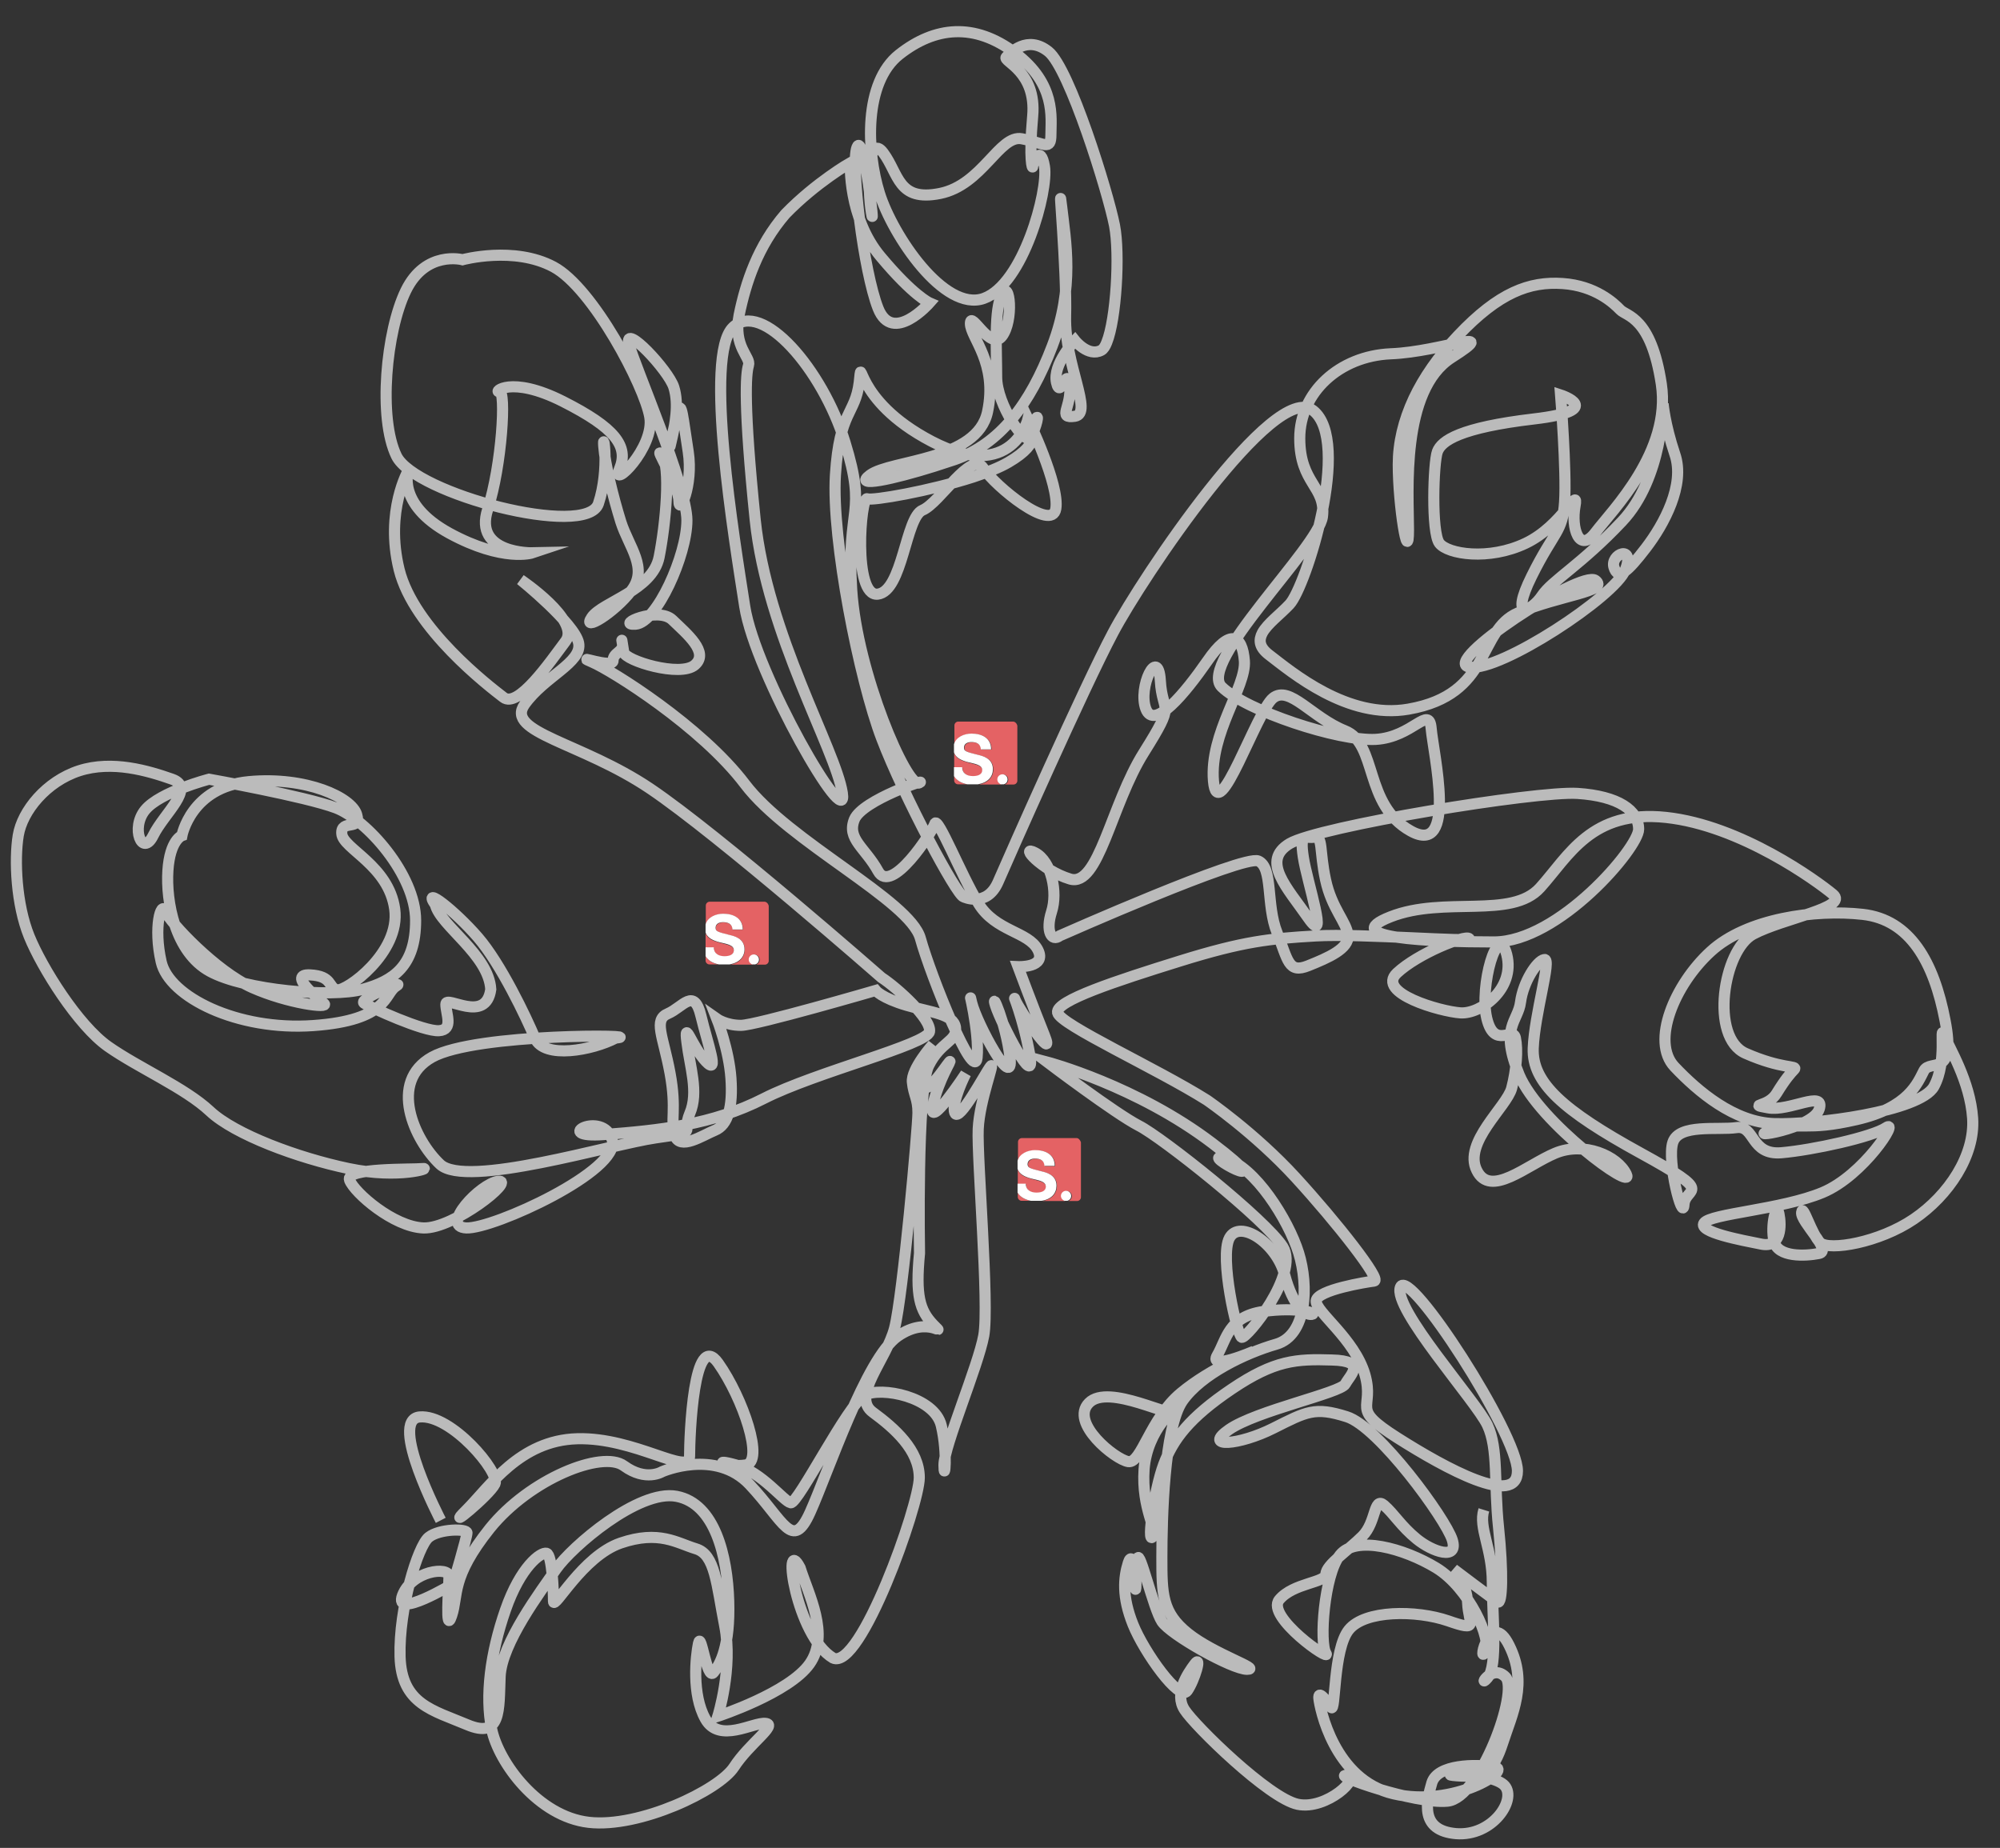 <?xml version="1.0" encoding="utf-8"?>
<!-- Generator: Adobe Illustrator 21.1.0, SVG Export Plug-In . SVG Version: 6.00 Build 0)  -->
<svg version="1.1" id="Layer_1" xmlns="http://www.w3.org/2000/svg" xmlns:xlink="http://www.w3.org/1999/xlink" x="0px" y="0px"
	 viewBox="0 0 899.4 831" style="enable-background:new 0 0 899.4 831;" xml:space="preserve">
<rect x="0" y="0" width="899.4" height="831" fill="#333333" stroke="none"/>
<style type="text/css">
	.st0{fill-rule:evenodd;clip-rule:evenodd;fill:none;stroke:#BBBBBB;stroke-width:5;stroke-miterlimit:10;}
	.st1{fill:#E46264;}
	.st2{fill:none;}
	.st3{fill:#FFFFFF;}
</style>
<path class="st0" d="M198.2,683.7c0,0-23.6-45.2-9.5-46.5c14.2-1.3,36.3,24.9,33.9,30.1c-2.5,5.2-23.4,22.2-12.9,11.8
	c10.5-10.5,24-31.4,49.9-32.1c25.9-0.7,50.5,17,50.5,7.9c0-9.2,1.8-57.6,12.9-41.9c11.1,15.7,20.9,44.5,12.3,45.8
	c-8.6,1.3-16-3.3-4.3,0c11.7,3.3,21.5,16.4,24.6,17c3.1,0.7,25.9-44.5,33.2-48.4c7.4-3.9,31.4,0.7,34.5,13.7
	c3.1,13.1,1.2,26.2,1.2,17.7c0-8.5,15.4-44.5,17.9-58.2c2.5-13.7-3.1-79.8-2.5-92.9c0.6-13.1,8-31.4,5.5-28.1
	c-2.5,3.3-14.2,25.5-16,20.9c-1.8-4.6,4.9-17.7,4.9-17.7s-17.2,26.2-14.8,14.4c2.5-11.8,9.2-21.6,7.4-19.6c-1.8,2-11.1,17-12.9,9.8
	c-1.8-7.2,5.5-17.7,5.5-17.7s-9.9,11.1-9.2,17c0.6,5.9,2.5,7.2,2.5,13.7c0,6.5-6.8,82.4-10.5,96.8c-3.7,14.4-19.7,30.7-9.8,37.9
	c9.8,7.2,20.9,17,20.9,29.4c0,12.4-26.5,87-38.8,81.1c-16.7-9.9-23.1-56.5-14.8-40.6c3.7,11.8,13.5,30.1,4.3,43.2
	c-9.2,13.1-41.3,23.6-41.3,23.6s6.8-21.6,3.1-40.6c-3.7-19-4.3-32.1-12.9-34.7c-8.6-2.6-16.6-8.5-33.9-2.6
	c-17.2,5.9-30.2,30.7-30.2,26.2c0-4.6-0.6-20.9-3.1-21.6c-2.5-0.7-11.7,5.9-18.5,25.5c-6.8,19.6-9.2,38.6-6.2,53.6
	c3.1,15,20.9,39.3,43.7,41.9c22.8,2.6,58.5-14.4,65.3-24.9c6.8-10.5,19.7-19,14.2-19.6c-5.5-0.7-20.9,9.2-27.1-2
	c-6.2-11.1-4.3-28.1-3.1-34c1.2-5.9,3.7,17,6.8,13.1c3.1-3.9,7.4-11.8,6.8-32.1c-0.6-20.3-6.2-43.8-23.4-47.1
	c-17.2-3.3-47.4,22.9-54.2,32.7c-6.8,9.8-24.6,33.4-25.2,48.4c-0.6,15,0.6,28.1-14.8,21.6c-15.4-6.5-29.6-9.2-30.2-30.7
	c-0.6-21.6,8-49.7,12.9-53.6c4.9-3.9,17.2-3.9,17.2-2c0,2-6.2,22.9-6.2,22.9s-27.1,16.4-22.8,5.2c4.3-11.1,20.9-13.1,20.9-8.5
	c0,4.6-1.8,26.8,1.2,17.7c3.1-9.2-0.6-17,17.2-39.3c17.9-22.2,50.5-35.3,60.3-28.1c9.9,7.2,17.2,2.6,17.2,2.6s24-10.5,39.4,5.9
	c15.4,16.4,19.1,30.1,27.1,12.4c8-17.7,25.2-69.4,39.4-79.2c14.2-9.8,22.2,1.3,16-5.2c-6.2-6.5-8-13.1-6.2-32.1
	c0,0-1.3-73.3,4.1-84.3c5.4-11,13-11,12.1-17.2c-0.9-6.2-10.8-6.7-22-10c-11.2-3.3-13.9-6.7-13.9-6.7s-53.9,15.7-60.6,15.7
	c-6.7,0-10.8-2.9-10.8-2.9s5.4,13.8,6.3,26.7c0.9,12.9-1.3,21-7.2,23.4c-5.8,2.4-15.7,9.1-18,2.4c-2.2-6.7,0.9-11.5-2.2-28.2
	c-3.1-16.7-7.6-23.9-0.9-26.7c6.7-2.9,11.7-11.9,14.8,1c3.1,12.9,8.5,27.2,2.2,20.5c-6.3-6.7-9.9-19.6-8.5-8.6
	c1.3,11,5.4,22.4,1.3,32c-4,9.5,4.9,8.1-15.3,11c-20.2,2.9-85.3,22.9-97,11.9c-11.7-11-23.4-37.2-3.6-48.2c19.8-11,97.9-10,82.6-8.6
	c-10.5,5.5-32.2,9.6-36.3,0.1c-4-9.5-15.4-33.5-25.7-45.4c-10.3-11.9-25.4-23.7-19.1-14.6c2.2,9.3,24,22.5,24.9,38
	c-2.2,15.7-20.2,2.4-20.2,6.7c0,4.3,3.6,11.5-3.1,11.9c-6.7,0.5-31-10.5-33.7-12.4c-2.7-1.9,19.8-11,14.4-7.6
	c-5.4,3.3-3.1,15.3-37.3,17.7c-34.1,2.4-64.7-12.9-68.3-28.6c-3.6-15.7,0-27.7,1.8-22.9c1.8,4.8,22.9,27.2,39.1,34.4
	c16.2,7.2,35,9.5,32.3,7.2c-2.7-2.4-16.6-13.4-6.3-12.9c10.3,0.5,8.1,5.7,12.1,6.7c4,1,28.7-16.7,26-36.3
	c-2.7-19.6-23.4-27.2-23.8-33.9c-0.5-6.7,9-1,6.7-8.6c-2.2-7.6-22.5-17.2-48.5-14.8c-26,2.4-30.1,24.3-30.1,24.3s-5.4,1.9-6.3,15.7
	c-0.9,13.8,3.1,36.7,18.9,45.3c15.7,8.6,54.8,11.9,68.7,8.1c13.9-3.8,23.8-10.5,23.8-31c0-20.5-22-45.3-35.9-50.6
	c-13.9-5.2-57-12.9-57-12.9s-22,5.7-28.7,13.8c-6.7,8.1-1.3,21.5,3.6,11.5c4.9-10,19.3-21.5,8.5-25.3c-10.8-3.8-26.9-8.6-41.8-3.8
	c-14.8,4.8-25.6,18.1-27.4,29.1c-1.8,11-0.9,31,4.9,45.3c5.8,14.3,22,40.1,35.5,49.6c13.5,9.5,34.6,18.6,45.8,29.1
	c11.2,10.5,39.5,21,62.4,25.8c22.9,4.8,37.7-0.5,33.2,0c-4.5,0.5-35-0.5-32.8,5.2c2.2,5.7,19.8,21,33.2,21.5
	c13.5,0.5,41.8-21.9,33.7-21c-8.1,1-26.5,20.5-14.4,21c12.1,0.5,69.6-25.8,65.6-39.6c-4-13.8-28.3-0.5-3.6-2.4
	c24.7-1.9,48.5-4.3,71.8-16.2c23.3-11.9,73.6-24.3,74.5-30.1c0.9-5.7-14.4-19.6-21.6-24.3c0,0-73.2-64.2-104.1-85
	c-30.9-20.8-65.3-25.2-56.4-37.8c8.9-12.6,26.1-18.9,24.3-27.7c-1.8-8.8-26.1-28.4-26.1-28.4s27.3,18.3,20.2,27.7
	c-7.1,9.5-21.4,30.3-27.9,25.2c-6.5-5-40.3-30.9-46.9-57.4c-6.5-26.5,4.2-44.8,4.2-44.8s-5.9,15.1,18.4,28.4
	c24.3,13.2,37.4,8.8,37.4,8.8s-26.7,0.6-20.2-19.5c6.5-20.2,8.3-53.6,5.3-53c-3,0.6,4.7-7.6,28.5,4.4c23.7,12,29.7,20.2,25.5,30.3
	c-4.2,10.1,16-9.5,13.6-23.3c-2.4-13.9-25.5-58-43.3-67.5c-17.8-9.5-40.9-3.2-40.9-3.2s-16.6-4.4-25.5,13.9
	c-8.9,18.3-12.5,57.4-4.2,74.4c8.3,17,85.4,37.2,90.8,21.4c5.3-15.8,1.8-34,2.4-25.8c0.6,8.2,4.2,22.7,7.7,34
	c3.6,11.3,12.5,20.8,4.7,30.9c-7.7,10.1-22.5,18.9-17.8,12c4.7-6.9,27.3-12,30.3-27.1c3-15.1,5.3-41,1.2-46
	c-4.2-5,7.7,13.9,7.7,20.8c0,6.9,6.5-6.9,4.2-22.1c-2.4-15.1-3-24-4.7-17.7c-1.8,6.3-4.7,20.8-3,13.2c1.8-7.6,3.6-17,1.2-24.6
	c-2.4-7.6-22.5-29-20.2-19.5c2.4,9.5,26.1,63.7,26.1,79.4s-13.6,46-23.1,46.7c-9.5,0.6,10.1-8.2,16.6-1.9
	c6.5,6.3,16.6,14.5,10.1,20.2c-6.5,5.7-31.4-1.9-32-5.7c-0.6-3.8-1.2-7.6-0.6-3.8c0.6,3.8-4.2,3.8-4.2,7.6c0,3.8-18.4-3.2-9.5,0.6
	c8.9,3.8,49.2,29,68.8,54.9c19.6,25.9,74.2,52.3,78.9,69.4c4.7,17,24.3,65.6,25.5,53.6c1.2-12-4.7-34-2.4-24.6
	c2.4,9.5,19,40.4,17.2,24.6c-1.8-15.8-8.9-30.9-6.5-23.3c2.4,7.6,18.4,39.1,15.4,22.1c-3-17-8.3-29-6.5-24.6
	c1.8,4.4,18.4,29,13.1,15.8c-5.3-13.2-11.9-30.9-11.9-30.9s13.1,0.6,8.9-7.6c-4.2-8.2-19-8.2-26.7-20.8
	c-7.7-12.6-18.4-39.7-19.6-35.9c-1.2,3.8-19.6,32.2-25.5,21.4c-5.9-10.7-14.2-14.5-10.7-23.3c3.6-8.8,34.4-18.9,29.1-16.4
	c-5.3,2.5-27.9-49.2-30.3-87c-2.4-37.8,7.1-33.4-3-66.2c-10.1-32.8-37.4-64.3-50.4-51.7c-13.1,12.6,0.6,95.2,5.3,125.5
	c4.7,30.3,46.9,103.4,43.9,83.9c-3-19.5-33.8-71.2-39.2-122.9c-5.3-51.7-4.2-65.6-3-69.4c1.2-3.8-7.1-8.2-4.2-22.7
	c3-14.5,8.3-30.9,20.8-45.4C367,82,382.4,73.2,382.4,73.2s-1.2,24.6,13.6,42.2c14.8,17.7,22,20.8,22,20.8s-16.6,18.9-23.1,2.5
	c-6.5-16.4-12.5-64.9-9.5-72.5c3-7.6,8.3,40.4,6.5,29.6c-1.8-10.7-1.8-36.6,5.3-27.1c7.1,9.5,6.5,22.1,25.5,18.3
	c19-3.8,26.7-26.5,36.8-24.6c10.1,1.9,13.1,5.7,13.1-1.9c0-7.6,2.4-22.7-16-36.6c-18.4-13.9-36.2-12-52.2,0.6
	c-16,12.6-14.8,43.5-8.9,62.4c5.9,18.9,29.1,53.6,46.9,47.3c17.8-6.3,29.1-48.5,27.3-59.3c-1.8-10.7-5.3-1.3-5.3,0
	c0,1.3-1.8-2.5,0-22.7c1.8-20.2-13.6-24.6-11.9-26.5c1.8-1.9,9.5-10.1,19-2.5c9.5,7.6,26.7,63,29.7,78.2c2.5,12.9,0.7,42.3-3.5,52.6
	c-0.7,1.8-1.5,3-2.4,3.5c-5.9,3.2-11.9-4.4-11.9-4.4s-10.1,10.7-8.3,18.9c1.8,8.2,4.7-8.2,5.9,1.3c1.2,9.5-5.9,15.1,2.4,13.9
	c8.3-1.3-4.7-23.3-4.2-44.8c0.6-21.4-3.6-65.6-1.8-49.8c1.8,15.8,5.9,36.6-4.2,63c-10.1,26.5-23.7,44.1-43.9,51.1c-3,1-6.1,2-9.2,3
	c-18.2,5.7-36.9,9.9-28.8,3.9c9.5-6.9,48.1-6.3,52.8-28.4c4.7-22.1-7.7-33.4-7.7-39.7c0-6.3,8.9,12.6,14.2,5.7
	c5.3-6.9,3.6-25.8,0-18.9c-3.6,6.9-2.4,24.6-2.4,37.2c0,12.6,13.1,31.5,15.4,27.1c2.4-4.4,4.2-12,1.8-7.6
	c-2.4,4.4,4.2,9.5-11.9,18.9c-3.9,2.3-9.5,4.5-15.8,6.6c-19.5,6.3-45.5,10.8-47.7,9.8c-3-1.3-6.5,44.1,4.7,42.9
	c11.3-1.3,12.5-34.7,20.2-37.8c7.7-3.2,22-27.1,27.3-18.9c5.3,8.2,30.9,29,32.6,18.3c1.8-10.7-12.5-40.4-12.5-40.4
	s-7.1,29-43.3,10.1c-36.2-18.9-30.9-41-32.6-26.5c-1.8,14.5-8.9,12.6-10.7,41.6c-1.8,29,10.7,92,20.8,118.5
	c10.1,26.5,33.8,70.6,36.8,71.2c0,0,10.5,5.1,15.6-6.8c5.1-11.8,38.6-87.4,51.6-111.9c12.9-24.5,72.5-113.7,90-100
	c17.5,13.7-3.2,79.4-10.6,87.2c-4.2,4.5-9.9,8.6-12.2,12.8c-1.7,3.2-1.5,6.4,2.9,9.8c10.2,7.8,35.5,29.3,62.8,24.5
	c37.8-6.6,30.8-35.4,49.3-43.3c18.5-7.9,41.2-9.7,34.8-14.6c-6.5-4.9-70.5,37.1-56.6,39c13.9,2,65.4-31.9,70-43.7
	c4.6-11.8-6.9-7.1-5.1-1.2c1.8,5.9,6,2.2,14.3-8.6c8.3-10.8,17.8-28.5,13.1-42.2c-4.6-13.7-5.3-22.8-5.3-22.8s0,33.4-18.5,53
	c-18.5,19.6-31.4,26.5-36,33.4c-4.6,6.9-14.8,11.8-4.6-8.8c10.2-20.6,13.9-19.6,14.8-33.4c0.9-13.7-1.8-48.1-1.8-48.1
	s21.2,6.9-12,10.8c-33.2,3.9-41.6,9.8-43.4,14.7c-1.8,4.9-2.8,36.3,0.9,41.2c3.7,4.9,22.2,7.9,38.8,0c16.6-7.9,24-26.5,22.2-16.7
	c-1.8,9.8,1.8,21.6,9.2,11.8c7.4-9.8,34.2-36.3,29.6-66.7c-4.6-30.4-15.7-30.4-18.5-33.4c-2.8-2.9-11.1-10.8-25.9-11.8
	c-14.8-1-28.6,3.9-47.1,23.5c-8.9,9.4-15.4,18.9-19.8,28.2c-4.7,10.1-7,20-7,29.7c0,18.6,4.6,46.1,4.6,29.4
	c0-16.7-3.7-62.8,19.4-77.5c23.1-14.7-4.3-2.6-27.4-1.7c-23.1,1-40.9,17.4-40.9,38c0,20.6,12,21.6,10.2,35.3
	c-1.8,13.7-56.3,65.7-45.3,76.5c11.1,10.8,52.6,24.5,69.3,23.6c16.6-1,24-15.7,24.9-4.9c0.9,10.8,12,57.9-9.2,46.1
	c-21.2-11.8-14.8-39.3-29.6-45.1c-14.8-5.9-24.9-20.6-32.3-14.7c-7.4,5.9-24.9,58.9-26.8,37.3c-1.8-21.6,14.8-42.2,13.9-54
	c-0.9-11.8-6.5-14.7-16.6,0c-10.2,14.7-24,31.4-27.7,21.6c-3.7-9.8,5.5-28.5,6.5-12.8c0.9,15.7,7.4,8.8-7.4,32.4
	c-14.8,23.5-20.3,60.8-33.2,56.9s-23.1-15.7-15.7-11.8c7.4,3.9,10.2,17.7,7.4,26.5c-2.8,8.8,0,13.7,3.7,10.8
	c0,0,82.6-36.6,89.3-33.6c6.7,3,3.4,19.7,8.4,32.2c5,12.5,5,18.5,14,14.9c9-3.6,18.5-7.7,17.9-13.7c-0.6-6-7.3-11.9-10.1-25
	c-2.8-13.1-1.1-19.7-5-19.1c-3.9,0.6-6.7-2.4-5,8.9c1.7,11.3,11.8,41.1,2.2,27.4c-9.5-13.7-21.3-25.6-8.4-33.4
	c12.9-7.7,111-23.8,129.5-22.6c18.5,1.2,27.5,7.7,27.5,16.1c0,8.3-35.9,50.7-65.1,50.7c-29.2,0-70.7-1.8-46.5-11.3
	c24.1-9.5,54.4,1.2,67.3-13.1c12.9-14.3,23-35.2,56.6-31.6c33.6,3.6,67.9,28.6,75.1,34.6c7.3,6-22.4,10.7-35.9,17.9
	c-13.5,7.2-19.6,46.5-3.4,53.6c16.3,7.2,23.6,5.4,21.9,7.2c-1.7,1.8-3.9,4.2-7.9,10.7c-3.9,6.6-13.5,4.8-3.9,6.6
	c9.5,1.8,25.8-8.3,23,0.6c-2.8,8.9-35.3,13.7-21.3,9.5c14-4.2,14.6,0.6,38.1-4.8c23.6-5.4,27.5-16.7,30.3-22
	c2.8-5.4,14.6,3.6,9.5-22.6c-5-26.2-15.7-45.3-37-47.7c-21.3-2.4-52.2,1.8-68.4,16.7c-16.3,14.9-26.9,40.5-16.3,51.8
	c10.7,11.3,26.9,25,44.9,25.6c17.9,0.6,65.6-5.4,71.8-16.7c6.2-11.3,2.2-28.6,4.5-23.2c2.2,5.4,11.8,20.9,12.9,37.5
	c1.1,16.7-10.7,34.6-26.4,45.3c-15.7,10.7-38.1,14.3-42.1,10.7c-3.9-3.6-7.9-17.9-8.4-13.7c-0.6,4.2,14,17.3,7.8,18.5
	c-6.2,1.2-18.5,1.8-20.2-5.4c-1.7-7.2,1.1-17.9,2.2-12.5c1.1,5.4,1.1,15.5-7.9,13.7c-9-1.8-28.6-5.4-25.8-9.5
	c2.8-4.2,34.8-6,53.3-13.7c18.5-7.7,34.8-33.4,28.6-29.2c-6.2,4.2-33.1,10.1-47.1,11.3c-14,1.2-11.8-12.5-20.2-11.3
	c-8.4,1.2-25.8-1.8-28.6,6.6c-2.8,8.3,4.5,36.3,5,28c0.6-8.3,15.1-4.2-19.6-23.2c-34.8-19.1-48.8-31.6-48.2-47.1
	c0.6-15.5,8.4-40.5,5-39.9c-3.4,0.6-9.5,10.1-10.7,19.1c-1.1,8.9-9.5,11.3-0.6,32.8c9,21.5,52.2,53,48.2,44.7
	c-3.9-8.3-19.1-14.9-32-9.5c-12.9,5.4-29.2,20.3-35.3,7.7c-6.2-12.5,13.5-28.6,15.7-36.9c2.2-8.3,2.8-17.3,1.7-22.6
	c-1.1-5.4-9.5,5.4-12.9-8.9c-3.4-14.3,5-44.1,9-28.6c3.9,15.5-11.8,26.8-20.8,26.2c-9-0.6-38.1-8.9-28.6-17.9
	c9.5-8.9,30.8-17.3,32.5-15.5c1.7,1.8-48.2-2.4-69-1.2c-20.7,1.2-32.5,2.4-61.1,11.3c-28.6,8.9-56.1,17.9-55,23.2
	c1.1,5.4,44.4,25,67.1,39.3c0,0,21.5,14.7,40,34.9s38.7,46,35.3,46.5c-3.4,0.4-25.7,4-26.1,8.9c-0.4,4.9,17.2,17,21.9,33.1
	c4.6,16.1-7.3,14.6,14.6,28.5c21.9,13.9,54,31.4,54,14.9c0-16.5-48.8-92.1-52.6-82.7c-3.8,9.4,34.1,51.4,39.1,62.1
	c5,10.7,2.9,25.9,5,46c2.1,20.1,1.7,34.9-0.4,33.5c-2.1-1.3-19.8-14.7-19.8-14.7s5.9,5.8,6.3,15.2c0.4,9.4,5.5,13-8.8,8
	c-14.3-4.9-37.4-4.9-44.6,4c-7.2,8.9-5.9,38-8,34.9c-2.1-3.1-5.9-8-5.5-4c0.4,4,6.7,36.7,33.6,42.9c26.9,6.3,53.8-10.7,45.4-12.1
	c-8.4-1.3-25.7-1.3-28.2,7.2c-2.5,8.5-5.5,21.4,10.9,22.8c16.4,1.3,27.3-15.2,21.9-21.5c-5.5-6.3-33.6-5.4-21.5-4.5
	c12.2,0.9,16.4-1.8,20.6-14.8c4.2-13,11.4-26.8,2.9-43.8c-8.4-17-14.3,8.9-10.9,3.1c3.4-5.8-7.2-29-21.9-38
	c-14.7-8.9-36.2-14.7-43.3-5.8c-7.2,8.9-9.3,39.8-6.3,44.2c2.9,4.5-27.3-16.5-21-24.1c6.3-7.6,21-7.6,21-11.6c0-4,10.1-10.7,16.4-17
	c6.3-6.3,5-17.9,9.7-13.9c4.6,4,7.6,9.4,14.7,15.2c7.1,5.8,18.9,9.8,16,0.4c-2.9-9.4-33.2-51-47.5-55.4c-14.3-4.5-17.9-2.4-33,5.2
	c-15.1,7.6-32.1,9.1-19.9,0.6c12.2-8.5,50.2-16.5,52.3-20.5c2.1-4,9.9-10.4-6-10.8c-16-0.5-25.7,0-45,13c-19.3,13-26.5,22.8-30.7,34
	c-4.2,11.2-7.6,35.8-5,32.6c2.5-3.1-5-12.5-3.8-30.4c1.3-17.9,15.1-29.5,14.3-25.9c-0.8,3.6-30.3-13-39.1-4
	c-8.8,8.9,11.8,25.5,17.7,26.4c5.9,0.9,9.7-19.2,23.6-30.8c13.9-11.6,32.8-18.8,32.8-18.8s-20.6,8.9-16.4,1.8
	c4.2-7.2,5-17.4,20.6-19.7c15.6-2.2,24.8,0.9,21.9,1.3c-2.9,0.4-8.4-3.6-12.2-17.9c-3.8-14.3-20.2-25-24.8-16.5
	c-4.6,8.5,3.4,43.8,5.5,44.7c2.1,0.9,26.1-28.6,18.5-40.7c-7.6-12.1-54.3-49.2-64.8-54.5c-10.5-5.4-41.2-28.6-41.2-28.6
	s40.4,10.7,74.4,36.6c34.1,25.9-8,3.1,5.5,6.7c13.5,3.6,28.6,27.7,33.2,42.5c4.6,14.8,3.8,37.1-10.1,41.1
	c-13.9,4-33.6,13.4-42.1,25.5c-8.4,12.1-9.3,53.6-9.3,70.2c0,16.5,0,25,11.8,34.4c11.8,9.4,33.2,16.1,26.5,16.1
	c-6.7,0-34.5-15.6-38.3-21.5c-3.8-5.8-10.1-33.1-10.9-28.2c-0.8,4.9-1.3,17-0.8,13c0.4-4-1.3-17.9-3.4-11.2
	c-2.1,6.7-2.9,15.2,2.1,27.7c5,12.5,21,34.9,24.4,29.9c3.4-4.9,6.7-16.5,3.4-12.1c-3.4,4.5-9.3,13.4-4.6,20.6
	c4.6,7.2,37.9,39.8,50.9,42.5c13,2.7,29-12.5,21.9-13c-7.1-0.4,30.7,13,45.4,11.6c14.7-1.3,32.4-49.6,26.1-55.9
	c-6.3-6.3-12.6,5.8-8,0.4c4.6-5.4,2.1-27.7,2.1-42.9c0-15.2-6.3-24.6-3.8-32.6"/>
<g>
	<path class="st1" d="M457.7,536.3v2c0,0.9,0.8,1.7,1.7,1.7h4.2C461.1,539.6,458.9,538.4,457.7,536.3z"/>
	<path class="st1" d="M466.2,536.5c1.7,0,4.2-0.5,4.2-2.7c0-2.4-3.3-2.7-6.5-3.6c-2.7-0.8-5.5-1.7-6.2-4.4v6.7h3.7
		C461.4,535.4,463.6,536.5,466.2,536.5z"/>
	<path class="st1" d="M484.2,511.8h-24.7c-0.9,0-1.7,0.8-1.7,1.7v8.6c0.9-3.3,4.5-4.8,7.9-4.8c4.6,0,8.8,2,8.8,7.1h-4.6
		c-0.2-2.6-2-3.3-4.3-3.3c-1.5,0-3.3,0.7-3.3,2.5c0,1.7,1,1.9,6.5,3.3c1.6,0.4,6.5,1.4,6.5,6.4c0,3.4-2.3,6.1-6.6,6.8h10.3
		c-0.9-0.3-1.6-1.1-1.6-2.2c0-1.2,1-2.3,2.3-2.3c1.2,0,2.3,1,2.3,2.3c0,1-0.7,1.9-1.6,2.2h4c0.9,0,1.7-0.8,1.7-1.7v-24.7
		C485.8,512.7,485,511.8,484.2,511.8z"/>
	<line class="st2" x1="457.7" y1="536.3" x2="457.7" y2="532.5"/>
	<line class="st2" x1="457.7" y1="525.8" x2="457.7" y2="522.1"/>
	<line class="st2" x1="468.4" y1="540" x2="463.6" y2="540"/>
	<path class="st3" d="M475.1,533.2c0-5-4.9-6-6.5-6.4c-5.5-1.4-6.5-1.6-6.5-3.3c0-1.9,1.8-2.5,3.3-2.5c2.3,0,4.1,0.7,4.3,3.3h4.6
		c0-5.1-4.1-7.1-8.8-7.1c-3.4,0-7,1.6-7.9,4.8v3.6c0.8,2.6,3.6,3.7,6.2,4.4c3.2,0.8,6.5,1.2,6.5,3.6c0,2.3-2.5,2.7-4.2,2.7
		c-2.5,0-4.8-1.1-4.8-4h-3.7v4c1.2,2,3.4,3.2,6,3.7h4.8C472.9,539.3,475.1,536.6,475.1,533.2z"/>
	<line class="st2" x1="480.1" y1="540" x2="478.7" y2="540"/>
	<path class="st3" d="M481.7,537.8c0-1.2-1-2.3-2.3-2.3c-1.2,0-2.3,1-2.3,2.3c0,1,0.7,1.9,1.6,2.2h1.3
		C481,539.7,481.7,538.9,481.7,537.8z"/>
</g>
<g>
	<path class="st1" d="M317.3,430v2c0,0.9,0.8,1.7,1.7,1.7h4.2C320.7,433.3,318.6,432.1,317.3,430z"/>
	<path class="st1" d="M325.8,430.2c1.7,0,4.2-0.5,4.2-2.7c0-2.4-3.3-2.7-6.5-3.6c-2.7-0.8-5.5-1.7-6.2-4.4v6.7h3.7
		C321,429,323.3,430.2,325.8,430.2z"/>
	<path class="st1" d="M343.8,405.5h-24.7c-0.9,0-1.7,0.8-1.7,1.7v8.6c0.9-3.3,4.5-4.8,7.9-4.8c4.6,0,8.8,2,8.8,7.1h-4.6
		c-0.2-2.6-2-3.3-4.3-3.3c-1.5,0-3.3,0.7-3.3,2.5c0,1.7,1,1.9,6.5,3.3c1.6,0.4,6.5,1.4,6.5,6.4c0,3.4-2.3,6.1-6.6,6.8h10.3
		c-0.9-0.3-1.6-1.1-1.6-2.2c0-1.2,1-2.3,2.3-2.3c1.2,0,2.3,1,2.3,2.3c0,1-0.7,1.9-1.6,2.2h4c0.9,0,1.7-0.8,1.7-1.7v-24.7
		C345.5,406.3,344.6,405.5,343.8,405.5z"/>
	<line class="st2" x1="317.3" y1="430" x2="317.3" y2="426.1"/>
	<line class="st2" x1="317.3" y1="419.4" x2="317.3" y2="415.8"/>
	<line class="st2" x1="328.1" y1="433.7" x2="323.3" y2="433.7"/>
	<path class="st3" d="M334.8,426.9c0-5-4.9-6-6.5-6.4c-5.5-1.4-6.5-1.6-6.5-3.3c0-1.9,1.8-2.5,3.3-2.5c2.3,0,4.1,0.7,4.3,3.3h4.6
		c0-5.1-4.1-7.1-8.8-7.1c-3.4,0-7,1.6-7.9,4.8v3.6c0.8,2.6,3.6,3.7,6.2,4.4c3.2,0.8,6.5,1.2,6.5,3.6c0,2.3-2.5,2.7-4.2,2.7
		c-2.5,0-4.8-1.1-4.8-4h-3.7v4c1.2,2,3.4,3.2,6,3.7h4.8C332.5,432.9,334.8,430.3,334.8,426.9z"/>
	<line class="st2" x1="339.7" y1="433.7" x2="338.3" y2="433.7"/>
	<path class="st3" d="M341.3,431.5c0-1.2-1-2.3-2.3-2.3c-1.2,0-2.3,1-2.3,2.3c0,1,0.7,1.9,1.6,2.2h1.3
		C340.7,433.4,341.3,432.5,341.3,431.5z"/>
</g>
<g>
	<path class="st1" d="M429.1,349v2c0,0.9,0.8,1.7,1.7,1.7h4.2C432.5,352.3,430.3,351.1,429.1,349z"/>
	<path class="st1" d="M437.6,349.2c1.7,0,4.2-0.5,4.2-2.7c0-2.4-3.3-2.7-6.5-3.6c-2.7-0.8-5.5-1.7-6.2-4.4v6.7h3.7
		C432.8,348,435.1,349.2,437.6,349.2z"/>
	<path class="st1" d="M455.6,324.5h-24.7c-0.9,0-1.7,0.8-1.7,1.7v8.6c0.9-3.3,4.5-4.8,7.9-4.8c4.6,0,8.8,2,8.8,7.1h-4.6
		c-0.2-2.6-2-3.3-4.3-3.3c-1.5,0-3.3,0.7-3.3,2.5c0,1.7,1,1.9,6.5,3.3c1.6,0.4,6.5,1.4,6.5,6.4c0,3.4-2.3,6.1-6.6,6.8h10.3
		c-0.9-0.3-1.6-1.1-1.6-2.2c0-1.2,1-2.3,2.3-2.3c1.2,0,2.3,1,2.3,2.3c0,1-0.7,1.9-1.6,2.2h4c0.9,0,1.7-0.8,1.7-1.7v-24.7
		C457.3,325.3,456.4,324.5,455.6,324.5z"/>
	<line class="st2" x1="429.1" y1="349" x2="429.1" y2="345.1"/>
	<line class="st2" x1="429.1" y1="338.4" x2="429.1" y2="334.8"/>
	<line class="st2" x1="439.9" y1="352.7" x2="435.1" y2="352.7"/>
	<path class="st3" d="M446.5,345.9c0-5-4.9-6-6.5-6.4c-5.5-1.4-6.5-1.6-6.5-3.3c0-1.9,1.8-2.5,3.3-2.5c2.3,0,4.1,0.7,4.3,3.3h4.6
		c0-5.1-4.1-7.1-8.8-7.1c-3.4,0-7,1.6-7.9,4.8v3.6c0.8,2.6,3.6,3.7,6.2,4.4c3.2,0.8,6.5,1.2,6.5,3.6c0,2.3-2.5,2.7-4.2,2.7
		c-2.5,0-4.8-1.1-4.8-4h-3.7v4c1.2,2,3.4,3.2,6,3.7h4.8C444.3,351.9,446.5,349.3,446.5,345.9z"/>
	<line class="st2" x1="451.5" y1="352.7" x2="450.1" y2="352.7"/>
	<path class="st3" d="M453.1,350.5c0-1.2-1-2.3-2.3-2.3c-1.2,0-2.3,1-2.3,2.3c0,1,0.7,1.9,1.6,2.2h1.3
		C452.5,352.4,453.1,351.5,453.1,350.5z"/>
</g>
</svg>
